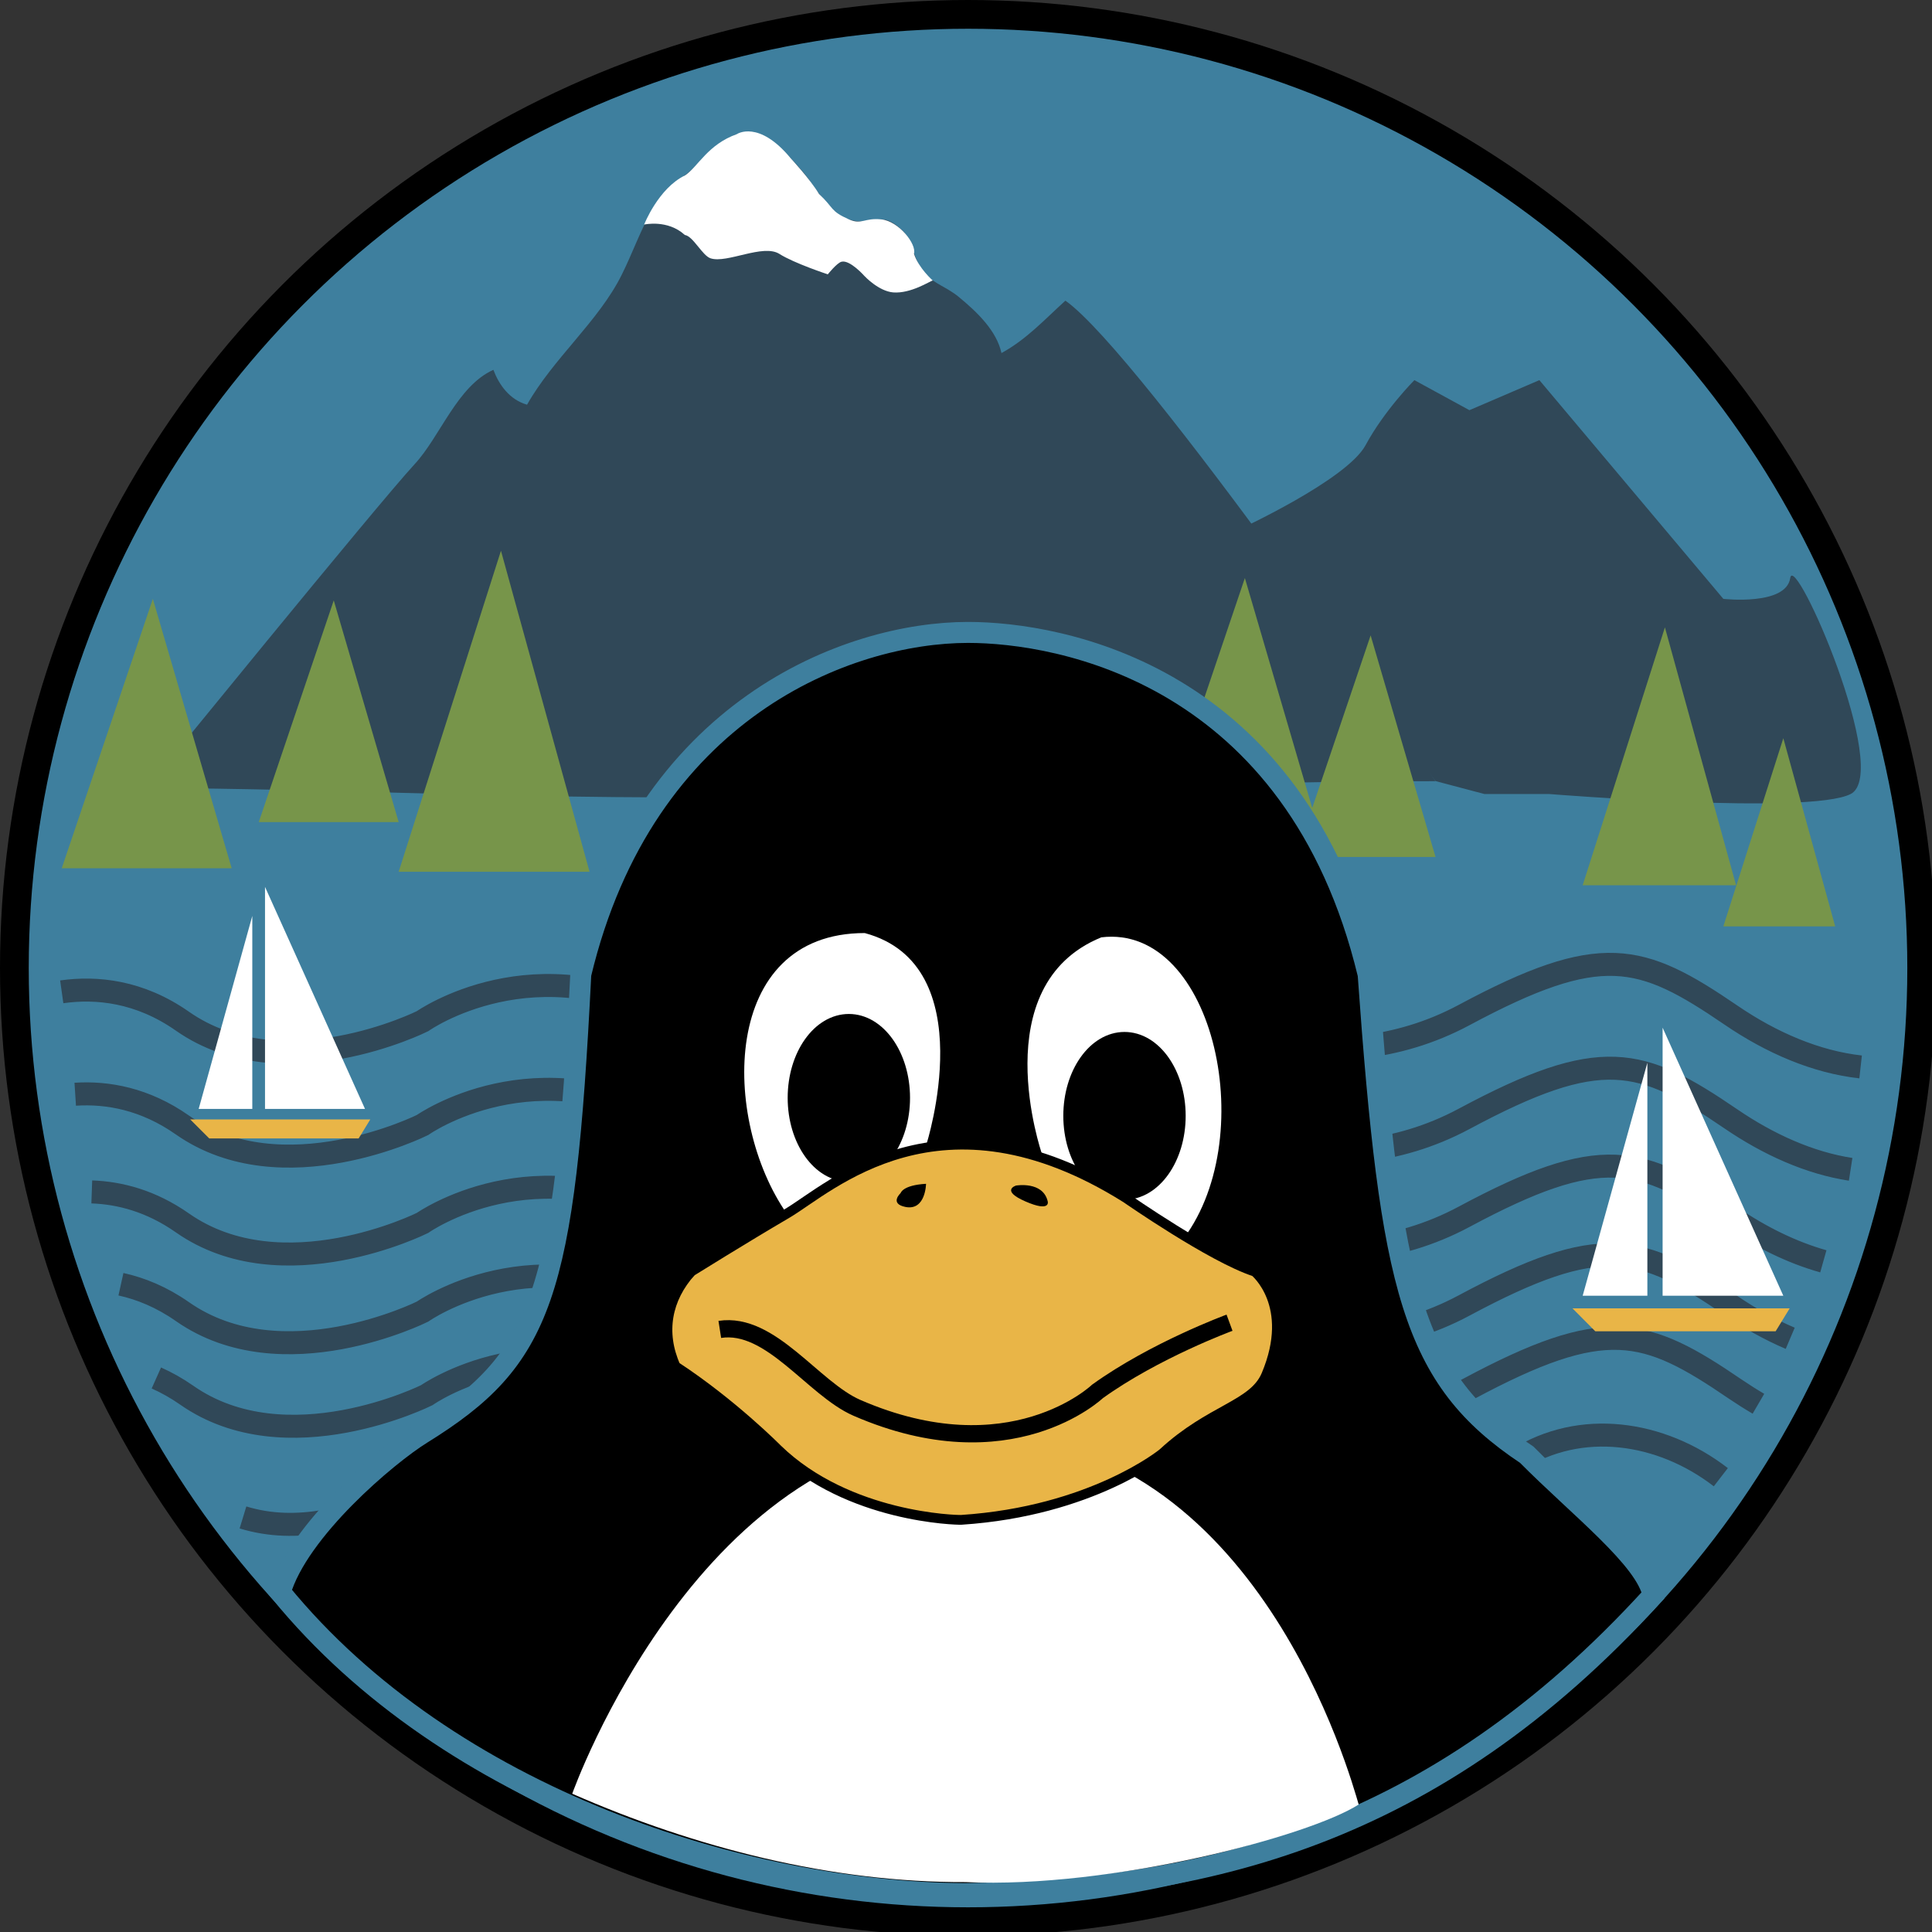 <?xml version="1.0" encoding="UTF-8" standalone="no"?>
<!-- Generator: Adobe Illustrator 23.0.1, SVG Export Plug-In . SVG Version: 6.00 Build 0)  -->

<svg
   version="1.1"
   id="Layer_1"
   x="0px"
   y="0px"
   viewBox="0 0 40 40"
   xml:space="preserve"
   sodipodi:docname="header-logo.svg"
   width="40"
   height="40"
   inkscape:version="1.3.2 (091e20ef0f, 2023-11-25)"
   xmlns:inkscape="http://www.inkscape.org/namespaces/inkscape"
   xmlns:sodipodi="http://sodipodi.sourceforge.net/DTD/sodipodi-0.dtd"
   xmlns="http://www.w3.org/2000/svg"
   xmlns:svg="http://www.w3.org/2000/svg"
   xmlns:rdf="http://www.w3.org/1999/02/22-rdf-syntax-ns#"><rect x="0" y="0" width="40" height="40" fill="#333333" stroke="none"/><defs
   id="defs123" /><sodipodi:namedview
   pagecolor="#ffffff"
   bordercolor="#666666"
   borderopacity="1"
   objecttolerance="10"
   gridtolerance="10"
   guidetolerance="10"
   inkscape:pageopacity="0"
   inkscape:pageshadow="2"
   inkscape:window-width="1920"
   inkscape:window-height="955"
   id="namedview121"
   showgrid="false"
   fit-margin-top="0"
   fit-margin-left="0"
   fit-margin-right="0"
   fit-margin-bottom="0"
   inkscape:zoom="4.7225857"
   inkscape:cx="93.169299"
   inkscape:cy="0.84699363"
   inkscape:window-x="0"
   inkscape:window-y="32"
   inkscape:window-maximized="1"
   inkscape:current-layer="Layer_1"
   inkscape:pagecheckerboard="0"
   inkscape:showpageshadow="2"
   inkscape:deskcolor="#d1d1d1" />
<style
   type="text/css"
   id="style2">
	.st0{fill:#3E7F9E;stroke:#000000;stroke-width:2.622;stroke-miterlimit:10;}
	.st1{fill:none;stroke:#304858;stroke-width:2.098;stroke-miterlimit:10;}
	.st2{fill:#304858;}
	.st3{fill:#77954A;}
	.st4{fill:#FFFFFF;stroke:#000000;stroke-width:0.403;stroke-miterlimit:10;}
	.st5{fill:none;stroke:#000000;stroke-width:0.957;stroke-miterlimit:10;}
	.st6{fill:#FFFFFF;}
	.st7{stroke:#3E7F9E;stroke-width:1.914;stroke-miterlimit:10;}
	.st8{stroke:#000000;stroke-width:1;stroke-miterlimit:10;}
	.st9{fill:#E9B547;stroke:#000000;stroke-width:0.891;stroke-miterlimit:10;}
	.st10{fill:none;stroke:#000000;stroke-width:1.573;stroke-miterlimit:10;}
	.st11{fill:#E9B547;}
</style>































<g
   id="g1"
   transform="scale(0.227)"><circle
     class="st0"
     cx="88.291"
     cy="88.291"
     r="86.98"
     id="circle46"
     style="fill:#3e7f9e;stroke:#000000;stroke-width:2.622;stroke-miterlimit:10" /><g
     id="g60"
     transform="translate(-39.689,-313.819)">
	<path
   class="st1"
   d="m 45.32,404.28 c 3.19,-0.45 7.1,-0.06 11.01,2.68 9.12,6.38 21.89,0 21.89,0 0,0 10.37,-7.33 23.14,0 0,0 9.58,6.83 22.34,-0.21 0,0 9.12,-8.78 24.17,0.07 0,0 12.85,6.28 25.35,-0.42 12.5,-6.7 16.12,-5.61 24.34,0 3.7,2.53 7.77,4.28 11.83,4.73"
   id="path48"
   inkscape:connector-curvature="0"
   style="fill:none;stroke:#304858;stroke-width:2.098;stroke-miterlimit:10" />
	<path
   class="st1"
   d="m 46.55,413.62 c 2.94,-0.19 6.36,0.41 9.78,2.81 9.12,6.38 21.89,0 21.89,0 0,0 10.37,-7.33 23.14,0 0,0 9.58,6.83 22.34,-0.21 0,0 9.12,-8.78 24.17,0.07 0,0 12.85,6.28 25.35,-0.42 12.5,-6.7 16.12,-5.61 24.34,0 3.43,2.34 7.16,4.02 10.92,4.6"
   id="path50"
   inkscape:connector-curvature="0"
   style="fill:none;stroke:#304858;stroke-width:2.098;stroke-miterlimit:10" />
	<path
   class="st1"
   d="m 48.06,422.53 c 2.57,0.09 5.42,0.83 8.27,2.83 9.12,6.38 21.89,0 21.89,0 0,0 10.37,-7.33 23.14,0 0,0 9.58,6.83 22.34,-0.21 0,0 9.12,-8.78 24.17,0.07 0,0 12.85,6.28 25.35,-0.42 12.5,-6.7 16.12,-5.61 24.34,0 2.67,1.82 5.52,3.24 8.43,4.06"
   id="path52"
   inkscape:connector-curvature="0"
   style="fill:none;stroke:#304858;stroke-width:2.098;stroke-miterlimit:10" />
	<path
   class="st1"
   d="m 50.72,430.95 c 1.81,0.4 3.71,1.17 5.61,2.5 9.12,6.38 21.89,0 21.89,0 0,0 10.37,-7.33 23.14,0 0,0 9.58,6.83 22.34,-0.21 0,0 9.12,-8.78 24.17,0.07 0,0 12.85,6.28 25.35,-0.42 12.5,-6.7 16.12,-5.61 24.34,0 1.74,1.18 3.55,2.2 5.41,2.99"
   id="path54"
   inkscape:connector-curvature="0"
   style="fill:none;stroke:#304858;stroke-width:2.098;stroke-miterlimit:10" />
	<path
   class="st1"
   d="m 53.95,439.5 c 0.92,0.41 1.84,0.92 2.77,1.57 9.12,6.38 21.89,0 21.89,0 0,0 10.37,-7.33 23.14,0 0,0 9.58,6.83 22.34,-0.21 0,0 9.12,-8.78 24.17,0.07 0,0 12.85,6.28 25.35,-0.42 12.5,-6.7 16.12,-5.61 24.34,0 0.7,0.47 1.4,0.92 2.12,1.34"
   id="path56"
   inkscape:connector-curvature="0"
   style="fill:none;stroke:#304858;stroke-width:2.098;stroke-miterlimit:10" />
	<path
   class="st1"
   d="m 61.85,452.22 c 5.04,1.54 9.76,-0.03 14.48,-1.61 6.82,-3.15 14.16,-6.29 20.98,-2.62 2.1,1.05 4.72,1.57 7.34,3.15 l 0.52,1.05 c 4.2,0.52 7.87,1.57 12.06,0 6.82,-1.57 12.06,-7.87 19.93,-6.29 7.34,1.57 13.11,5.24 20.45,6.29 7.34,1.05 14.16,-2.1 20.45,-5.24 5.77,-3.67 13.11,-2.62 18.58,1.6"
   id="path58"
   inkscape:connector-curvature="0"
   style="fill:none;stroke:#304858;stroke-width:2.098;stroke-miterlimit:10" />
</g><path
     class="st2"
     d="m 112.881,48.351 c 0,0 9.95,-4.56 11.67,-7.75 1.72,-3.19 4.45,-5.93 4.45,-5.93 l 5.02,2.74 6.38,-2.74 16.78,19.95 c 0,0 5.72,0.65 6.1,-1.9 0.38,-2.55 9.28,17.78 5.51,19.7 -3.76,1.92 -27.49,0 -27.49,0 h -5.91 l -4.46,-1.18 z"
     id="path62"
     inkscape:connector-curvature="0"
     style="fill:#304858" /><path
     class="st2"
     d="m 130.931,71.251 c -18.05,0 -38.38,0.88 -59.74,1.37 -20,0.46 -41.51,-0.74 -57.81,-0.74 0,0 21.06,-25.9 24.44,-29.55 2.34,-2.53 3.88,-7.12 7.18,-8.6 0.5,1.34 1.46,2.72 3.07,3.18 2.39,-4.23 6.52,-7.6 8.63,-11.84 1,-2 1.71,-4.09 2.89,-6.14 1.24,-2.17 2.42,-2.35 3.81,-3.76 4.27,-4.32 5.85,-4.18 9.9,0.58 0.75,0.88 2.39,3.66 3.58,4.09 3.09,1.13 3.2,-0.98 5.48,1.23 0.81,0.79 1.04,2.87 2.02,3.92 0.81,0.87 2.02,1.23 3.04,2.07 1.74,1.43 3.48,3.12 3.92,5.14 2.25,-1.22 3.95,-3.07 5.83,-4.78 6.91,4.87 33.76,43.83 33.76,43.83 z"
     id="path64"
     inkscape:connector-curvature="0"
     style="fill:#304858" /><polygon
     class="st3"
     points="170.62,391.98 164.7,371.77 157.86,391.98 "
     id="polygon66"
     style="fill:#77954a"
     transform="translate(-39.689,-313.819)" /><polygon
     class="st3"
     points="76.05,388.8 70.13,368.58 63.29,388.8 "
     id="polygon68"
     style="fill:#77954a"
     transform="translate(-39.689,-313.819)" /><polygon
     class="st4"
     points="147.95,390.12 143.66,375.48 138.7,390.12 "
     id="polygon70"
     style="fill:#ffffff;stroke:#000000;stroke-width:0.403;stroke-miterlimit:10"
     transform="translate(-39.689,-313.819)" /><polygon
     class="st4"
     points="142.4,393.56 138.11,378.92 133.16,393.56 "
     id="polygon72"
     style="fill:#ffffff;stroke:#000000;stroke-width:0.403;stroke-miterlimit:10"
     transform="translate(-39.689,-313.819)" /><polygon
     class="st3"
     points="60.82,393.01 53.63,368.44 45.32,393.01 "
     id="polygon74"
     style="fill:#77954a"
     transform="translate(-39.689,-313.819)" /><polygon
     class="st3"
     points="93.46,393.33 85.38,364.05 76.05,393.33 "
     id="polygon76"
     style="fill:#77954a"
     transform="translate(-39.689,-313.819)" /><polygon
     class="st3"
     points="198.03,394.56 191.54,371.04 184.04,394.56 "
     id="polygon78"
     style="fill:#77954a"
     transform="translate(-39.689,-313.819)" /><polygon
     class="st3"
     points="207.07,398.31 202.34,381.15 196.87,398.31 "
     id="polygon80"
     style="fill:#77954a"
     transform="translate(-39.689,-313.819)" /><polygon
     class="st3"
     points="161.81,395.83 153.23,366.54 143.32,395.83 "
     id="polygon82"
     style="fill:#77954a"
     transform="translate(-39.689,-313.819)" /><path
     class="st5"
     d="m 61.861,113.951 c 0,0 19.26,4.91 55.74,-1.96"
     id="path84"
     inkscape:connector-curvature="0"
     style="fill:none;stroke:#000000;stroke-width:0.957;stroke-miterlimit:10" /><path
     class="st6"
     d="m 85.071,25.581 c -0.25,0.06 -1.99,1.21 -3.6,1.09 -1.34,-0.11 -2.62,-1.49 -2.62,-1.49 0,0 -1.33,-1.51 -2.1,-1.31 -0.41,0.1 -1.25,1.15 -1.25,1.15 0,0 -3.07,-1.01 -4.41,-1.86 -1.49,-0.95 -4.78,0.89 -6.28,0.4 -0.75,-0.24 -1.59,-2.02 -2.35,-2.13 -1.57,-1.44 -3.71,-0.95 -3.71,-0.95 0,0 1.29,-3.31 3.74,-4.49 1.22,-0.84 2.05,-2.8 4.72,-3.76 0,0 1.98,-1.34 4.92,2.22 0,0 1.76,1.89 2.57,3.24 1.4,1.31 0.98,1.54 2.73,2.32 1.18,0.52 1.4,-0.17 2.97,0 1.57,0.17 3.22,2.25 2.96,3.14 0.43,1.31 1.71,2.43 1.71,2.43 z"
     id="path86"
     inkscape:connector-curvature="0"
     style="fill:#ffffff" /><path
     class="st7"
     d="m 124.781,88.861 c 2.06,28.7 3.98,36.85 14.47,43.82 4.76,4.81 10.91,9.53 11.52,12.82 -20.09,22.08 -41.06,26.84 -62.76,27.21 -20.13,-0.12 -47.06,-8.65 -62.45,-27.5 1.64,-5.64 9.76,-12.5 12.89,-14.44 11.03,-6.84 13.05,-12.51 14.52,-41.91 5.8,-24.25 24.45,-31.18 35.32,-31.18 8.31,0 29.88,3.72 36.49,31.18 z"
     id="path88"
     inkscape:connector-curvature="0"
     style="stroke:#3e7f9e;stroke-width:1.914;stroke-miterlimit:10" /><path
     class="st6"
     d="m 52.191,163.601 c 0,0 11.78,-33.26 37.16,-32.83 25.38,0.43 33.83,31.33 34.57,33.81 -4.43,2.86 -22.51,7.69 -35.86,7.08 -12.19,0.05 -24.67,-3.14 -35.87,-8.06 z"
     id="path90"
     inkscape:connector-curvature="0"
     style="fill:#ffffff" /><path
     class="st6"
     d="m 95.021,105.211 c 0,0 -5.3,-15.35 5.43,-19.72 10.36,-1.25 14.67,18.69 7.16,27.91 z"
     id="path92"
     inkscape:connector-curvature="0"
     style="fill:#ffffff" /><path
     class="st6"
     d="m 84.491,104.391 c 0,0 5.24,-16.37 -5.62,-19.29 -13.21,0 -13.08,17.03 -7.11,25.59 z"
     id="path94"
     inkscape:connector-curvature="0"
     style="fill:#ffffff" /><ellipse
     class="st8"
     cx="77.421"
     cy="100.131"
     rx="5.08"
     ry="7.15"
     id="ellipse96"
     style="stroke:#000000;stroke-width:1;stroke-miterlimit:10" /><ellipse
     class="st8"
     cx="102.561"
     cy="101.771"
     rx="5.08"
     ry="7.15"
     id="ellipse98"
     style="stroke:#000000;stroke-width:1;stroke-miterlimit:10" /><path
     class="st9"
     d="m 63.041,115.981 c 0,0 4.81,-3 8.72,-5.29 3.91,-2.29 14,-12.07 30.96,-1.41 0,0 7.8,5.43 11.72,6.7 0,0 3.74,3.03 1.05,9.42 -1.18,2.8 -5.07,3.09 -9.44,7.14 0,0 -6.46,5.3 -18.38,6.08 -0.38,0.02 -10.29,-0.18 -16.76,-6.45 0,0 -4.11,-4.16 -9.29,-7.55 -1.38,-3.1 -0.81,-6.16 1.42,-8.64 z"
     id="path100"
     inkscape:connector-curvature="0"
     style="fill:#e9b547;stroke:#000000;stroke-width:0.891;stroke-miterlimit:10" /><path
     class="st10"
     d="m 112.141,120.641 c 0,0 -6.83,2.51 -12.05,6.27 0,0 -7.93,7.58 -21.94,1.49 -3.99,-1.74 -7.86,-7.87 -12.5,-7.15"
     id="path102"
     inkscape:connector-curvature="0"
     style="fill:none;stroke:#000000;stroke-width:1.573;stroke-miterlimit:10" /><path
     d="m 92.671,108.131 c 0,0 2.46,-0.43 2.89,1.45 0,0 0.29,1.01 -2.03,0 -2.32,-1.01 -0.86,-1.45 -0.86,-1.45 z"
     id="path104"
     inkscape:connector-curvature="0" /><path
     d="m 84.461,107.971 c 0,0 -0.03,2.48 -1.88,2.11 -1.49,-0.3 -0.44,-1.26 -0.44,-1.26 0,0 0.17,-0.73 2.32,-0.85 z"
     id="path106"
     inkscape:connector-curvature="0" /><polygon
     class="st6"
     points="72.98,414.96 63.86,394.71 63.86,414.96 "
     id="polygon108"
     style="fill:#ffffff"
     transform="translate(-39.689,-313.819)" /><polygon
     class="st6"
     points="57.81,414.96 62.7,397.36 62.7,414.96 "
     id="polygon110"
     style="fill:#ffffff"
     transform="translate(-39.689,-313.819)" /><polygon
     class="st11"
     points="57.04,415.92 73.46,415.92 72.4,417.65 58.77,417.65 "
     id="polygon112"
     style="fill:#e9b547"
     transform="translate(-39.689,-313.819)" /><polygon
     class="st6"
     points="202.34,432 191.33,407.55 191.33,432 "
     id="polygon114"
     style="fill:#ffffff"
     transform="translate(-39.689,-313.819)" /><polygon
     class="st6"
     points="184.04,432 189.94,410.75 189.94,432 "
     id="polygon116"
     style="fill:#ffffff"
     transform="translate(-39.689,-313.819)" /><polygon
     class="st11"
     points="183.11,433.15 202.92,433.15 201.64,435.24 185.19,435.24 "
     id="polygon118"
     style="fill:#e9b547"
     transform="translate(-39.689,-313.819)" /></g>
</svg>

